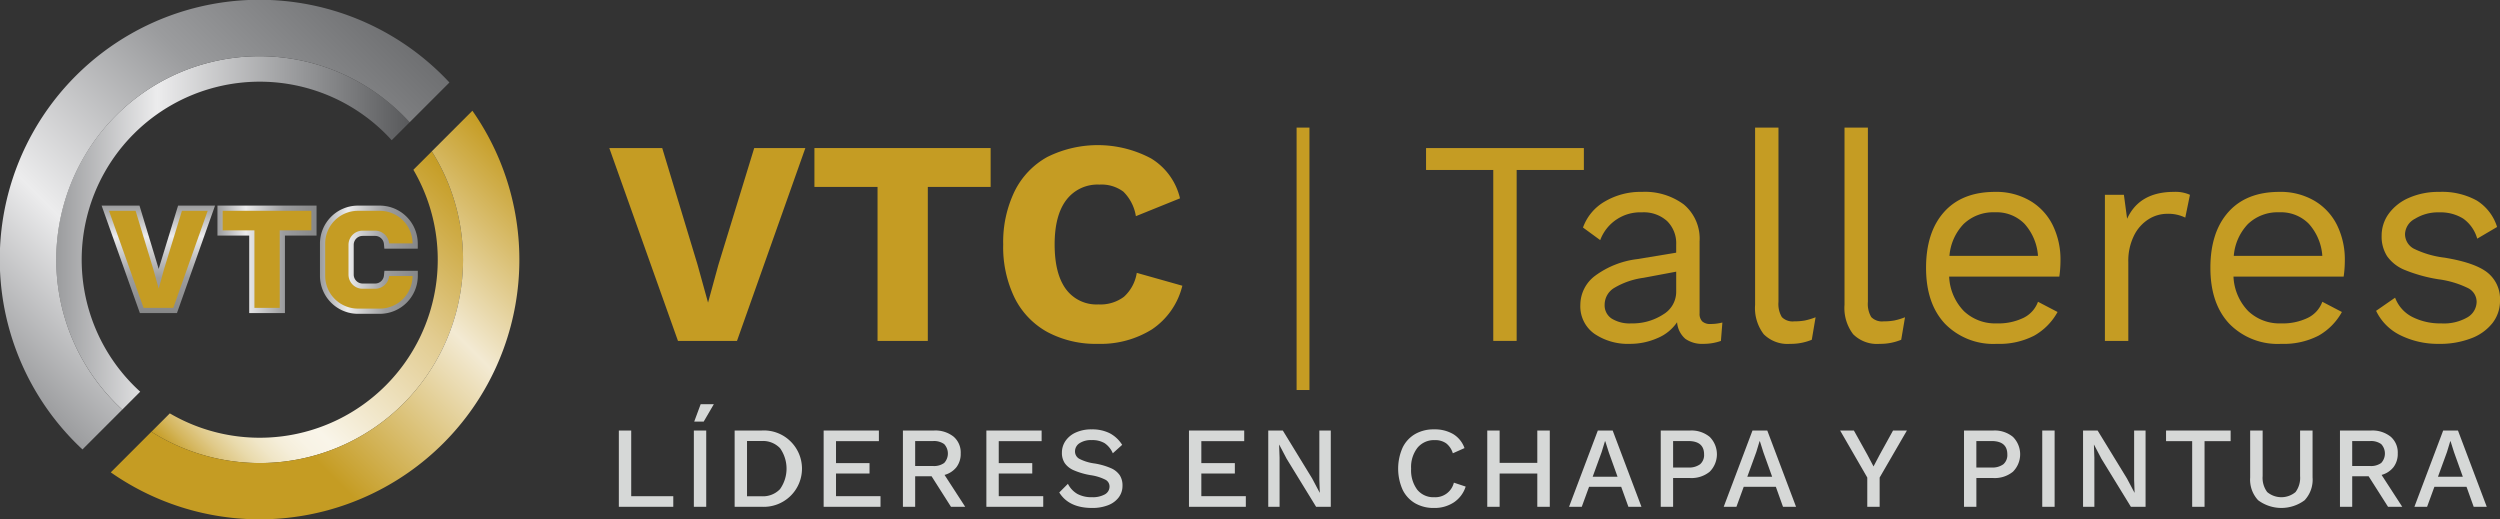 <svg id="Capa_1" data-name="Capa 1" xmlns="http://www.w3.org/2000/svg" xmlns:xlink="http://www.w3.org/1999/xlink" viewBox="0 0 410.99 85.388"><rect x="0" y="0" width="410.99" height="85.388" fill="#333333" stroke="none"/><defs><style>.cls-1{fill:#c59c23;}.cls-2{fill:url(#Degradado_sin_nombre_4);}.cls-3{fill:url(#Degradado_sin_nombre_24);}.cls-4{fill:url(#Degradado_sin_nombre_21);}.cls-5{fill:url(#Degradado_sin_nombre_2);}.cls-6{fill:url(#Degradado_sin_nombre_25);}.cls-7{fill:url(#Degradado_sin_nombre_25-2);}.cls-8{fill:url(#Degradado_sin_nombre_25-3);}.cls-9{fill:#d6d8d7;}</style><linearGradient id="Degradado_sin_nombre_4" x1="26.24" y1="48.893" x2="84.321" y2="48.893" gradientUnits="userSpaceOnUse"><stop offset="0" stop-color="#9b9c9e"/><stop offset="0.286" stop-color="#ececed"/><stop offset="0.67" stop-color="#9b9c9e"/><stop offset="1" stop-color="#58595b"/></linearGradient><linearGradient id="Degradado_sin_nombre_24" x1="51.067" y1="90.781" x2="97.17" y2="44.679" gradientUnits="userSpaceOnUse"><stop offset="0" stop-color="#c59c23"/><stop offset="0.008" stop-color="#c8a12f"/><stop offset="0.048" stop-color="#d5b760"/><stop offset="0.088" stop-color="#e0ca8a"/><stop offset="0.129" stop-color="#e9daac"/><stop offset="0.17" stop-color="#f0e6c7"/><stop offset="0.211" stop-color="#f5eeda"/><stop offset="0.254" stop-color="#f8f3e5"/><stop offset="0.3" stop-color="#f9f5e9"/><stop offset="0.669" stop-color="#e2cc91"/><stop offset="1" stop-color="#c59c23"/></linearGradient><linearGradient id="Degradado_sin_nombre_21" x1="47.666" y1="100.729" x2="107.117" y2="41.278" gradientUnits="userSpaceOnUse"><stop offset="0" stop-color="#c59c23"/><stop offset="0.01" stop-color="#c59c23"/><stop offset="0.3" stop-color="#c59c23"/><stop offset="0.669" stop-color="#f3ead3"/><stop offset="1" stop-color="#c59c23"/></linearGradient><linearGradient id="Degradado_sin_nombre_2" x1="14.913" y1="68.889" x2="75.277" y2="8.525" gradientUnits="userSpaceOnUse"><stop offset="0" stop-color="#9b9c9e"/><stop offset="0.286" stop-color="#ececed"/><stop offset="0.67" stop-color="#9b9c9e"/><stop offset="1" stop-color="#6f7072"/></linearGradient><linearGradient id="Degradado_sin_nombre_25" x1="26.029" y1="33.798" x2="26.029" y2="51.469" gradientUnits="userSpaceOnUse"><stop offset="0" stop-color="#9b9c9e"/><stop offset="0.286" stop-color="#ececed"/><stop offset="0.67" stop-color="#9b9c9e"/><stop offset="1" stop-color="#868788"/></linearGradient><linearGradient id="Degradado_sin_nombre_25-2" x1="35.748" y1="42.633" x2="52.04" y2="42.633" xlink:href="#Degradado_sin_nombre_25"/><linearGradient id="Degradado_sin_nombre_25-3" x1="69.583" y1="53.288" x2="85.666" y2="53.288" xlink:href="#Degradado_sin_nombre_25"/></defs><title>vtc_talleres_logo</title><path class="cls-1" d="M138.139,66.641h-9.7l-11.29-31.708h8.7L131.653,54.1l1.729,6.246,1.682-6.149,5.909-19.265h8.407Z" transform="translate(-16.982 -10.594)"/><path class="cls-1" d="M179.839,41.323H169.51V66.641h-8.263V41.323H150.87v-6.39h28.969v6.39Z" transform="translate(-16.982 -10.594)"/><path class="cls-1" d="M206.358,64.743a15.942,15.942,0,0,1-8.888,2.378,16.868,16.868,0,0,1-8.312-1.946,13.038,13.038,0,0,1-5.38-5.621,19.094,19.094,0,0,1-1.874-8.768,19.128,19.128,0,0,1,1.874-8.743,13.007,13.007,0,0,1,5.38-5.645,18.649,18.649,0,0,1,17.055.24A10.45,10.45,0,0,1,210.97,43.2l-7.254,2.931a7.25,7.25,0,0,0-2.065-4.036,6.02,6.02,0,0,0-3.939-1.153,6.424,6.424,0,0,0-5.429,2.522q-1.923,2.522-1.922,7.326t1.85,7.327a6.231,6.231,0,0,0,5.356,2.522,6.436,6.436,0,0,0,4.18-1.249,6.68,6.68,0,0,0,2.114-3.939l7.494,2.114A12.071,12.071,0,0,1,206.358,64.743Z" transform="translate(-16.982 -10.594)"/><path class="cls-1" d="M232.252,74.711h-2.114V31.57h2.114V74.711Z" transform="translate(-16.982 -10.594)"/><path class="cls-1" d="M277.363,38.536h-11.05v28.1h-3.843v-28.1H251.42v-3.6h25.943v3.6Z" transform="translate(-16.982 -10.594)"/><path class="cls-1" d="M300.134,63.614l-0.24,3.027a8.523,8.523,0,0,1-2.883.48,4.8,4.8,0,0,1-2.955-.817,4.006,4.006,0,0,1-1.369-2.738,7.215,7.215,0,0,1-3.243,2.618,11.078,11.078,0,0,1-4.492.937,9.793,9.793,0,0,1-5.861-1.658,5.523,5.523,0,0,1-2.306-4.78,5.982,5.982,0,0,1,2.4-4.732,14.6,14.6,0,0,1,6.966-2.762l6.39-1.057V50.787a5.105,5.105,0,0,0-1.489-3.843,5.7,5.7,0,0,0-4.132-1.441,7.019,7.019,0,0,0-6.87,4.564L277.218,48a8.093,8.093,0,0,1,3.579-4.276,11.6,11.6,0,0,1,6.125-1.585,10.713,10.713,0,0,1,6.87,2.066,7.332,7.332,0,0,1,2.594,6.1V62.125a1.761,1.761,0,0,0,.433,1.3,1.91,1.91,0,0,0,1.393.432A7.873,7.873,0,0,0,300.134,63.614Zm-9.776-1.3a4.335,4.335,0,0,0,2.186-3.747V55.255l-5.381,1.009a12.685,12.685,0,0,0-4.8,1.657,3.235,3.235,0,0,0-1.585,2.763,2.6,2.6,0,0,0,1.153,2.282,5.626,5.626,0,0,0,3.219.793A9.253,9.253,0,0,0,290.357,62.317Z" transform="translate(-16.982 -10.594)"/><path class="cls-1" d="M309.358,60.2a4.212,4.212,0,0,0,.552,2.522,2.487,2.487,0,0,0,2.042.7,9.334,9.334,0,0,0,1.753-.144,10.8,10.8,0,0,0,1.753-.529l-0.625,3.7a9.022,9.022,0,0,1-3.555.673,5.539,5.539,0,0,1-4.348-1.585,7.108,7.108,0,0,1-1.417-4.852V31.57h3.843V60.2Z" transform="translate(-16.982 -10.594)"/><path class="cls-1" d="M324.058,60.2a4.212,4.212,0,0,0,.552,2.522,2.487,2.487,0,0,0,2.042.7,9.334,9.334,0,0,0,1.753-.144,10.8,10.8,0,0,0,1.753-.529l-0.625,3.7a9.022,9.022,0,0,1-3.555.673,5.539,5.539,0,0,1-4.348-1.585,7.108,7.108,0,0,1-1.417-4.852V31.57h3.843V60.2Z" transform="translate(-16.982 -10.594)"/><path class="cls-1" d="M355.526,56.071H337.414a8.674,8.674,0,0,0,2.426,5.669,7.456,7.456,0,0,0,5.4,2.018,9.46,9.46,0,0,0,4.4-.913,4.73,4.73,0,0,0,2.378-2.642l3.219,1.681a9.973,9.973,0,0,1-3.843,3.892,12.494,12.494,0,0,1-6.149,1.345,11.1,11.1,0,0,1-8.527-3.315q-3.1-3.315-3.1-9.176t2.955-9.176q2.955-3.315,8.383-3.315a10.982,10.982,0,0,1,5.813,1.489,9.574,9.574,0,0,1,3.7,4.036,12.813,12.813,0,0,1,1.249,5.717A19.084,19.084,0,0,1,355.526,56.071Zm-15.686-8.7a8.567,8.567,0,0,0-2.378,5.285h14.557a8.787,8.787,0,0,0-2.21-5.261,6.424,6.424,0,0,0-4.852-1.9A7.066,7.066,0,0,0,339.841,47.376Z" transform="translate(-16.982 -10.594)"/><path class="cls-1" d="M377,42.62l-0.769,3.748a6.349,6.349,0,0,0-3.026-.625,5.725,5.725,0,0,0-3,.889,6.6,6.6,0,0,0-2.4,2.69,9.322,9.322,0,0,0-.937,4.348V66.641H363.02V42.62h3.123l0.528,3.939q2.018-4.419,7.687-4.42A5.813,5.813,0,0,1,377,42.62Z" transform="translate(-16.982 -10.594)"/><path class="cls-1" d="M402.27,56.071H384.158a8.674,8.674,0,0,0,2.426,5.669,7.456,7.456,0,0,0,5.4,2.018,9.46,9.46,0,0,0,4.4-.913,4.73,4.73,0,0,0,2.378-2.642l3.219,1.681a9.973,9.973,0,0,1-3.843,3.892,12.494,12.494,0,0,1-6.149,1.345,11.1,11.1,0,0,1-8.527-3.315q-3.1-3.315-3.1-9.176t2.955-9.176q2.955-3.315,8.383-3.315a10.982,10.982,0,0,1,5.813,1.489,9.574,9.574,0,0,1,3.7,4.036,12.813,12.813,0,0,1,1.249,5.717A19.084,19.084,0,0,1,402.27,56.071Zm-15.686-8.7a8.567,8.567,0,0,0-2.378,5.285h14.557a8.787,8.787,0,0,0-2.21-5.261,6.424,6.424,0,0,0-4.852-1.9A7.066,7.066,0,0,0,386.585,47.376Z" transform="translate(-16.982 -10.594)"/><path class="cls-1" d="M411.686,65.752a8.589,8.589,0,0,1-4.083-4.06l3.123-2.162a5.85,5.85,0,0,0,2.834,3.171,10.111,10.111,0,0,0,4.756,1.057,7.7,7.7,0,0,0,4.324-1.009,2.991,2.991,0,0,0,1.489-2.546,2.53,2.53,0,0,0-1.394-2.234,15.632,15.632,0,0,0-4.9-1.465,24.99,24.99,0,0,1-5.477-1.513,6.576,6.576,0,0,1-2.931-2.258,5.972,5.972,0,0,1-.913-3.387,6.111,6.111,0,0,1,1.153-3.6,8,8,0,0,1,3.315-2.619,11.952,11.952,0,0,1,5-.985,11.79,11.79,0,0,1,6.173,1.417,7.869,7.869,0,0,1,3.339,4.348l-3.267,1.922a6.034,6.034,0,0,0-2.33-3.315,7.079,7.079,0,0,0-3.916-1.009,7.19,7.19,0,0,0-3.988,1.057,2.972,2.972,0,0,0-1.633,2.45,2.72,2.72,0,0,0,1.417,2.45,15.689,15.689,0,0,0,5.068,1.489q5,0.817,7.062,2.45a5.543,5.543,0,0,1,2.066,4.612,5.9,5.9,0,0,1-1.225,3.675,8.013,8.013,0,0,1-3.507,2.522,14.233,14.233,0,0,1-5.309.913A13.972,13.972,0,0,1,411.686,65.752Z" transform="translate(-16.982 -10.594)"/><path class="cls-2" d="M37.085,77.933l2.946-2.946A29.271,29.271,0,1,1,81.376,33.642L84.321,30.7A33.433,33.433,0,1,0,37.085,77.933Z" transform="translate(-16.982 -10.594)"/><path class="cls-3" d="M84.94,38.507A29.268,29.268,0,0,1,44.9,78.551l-3.029,3.029a33.429,33.429,0,0,0,46.1-46.1Z" transform="translate(-16.982 -10.594)"/><path class="cls-4" d="M94.643,28.8l-6.674,6.674a33.43,33.43,0,0,1-46.1,46.1l-6.674,6.674A42.684,42.684,0,0,0,94.643,28.8Z" transform="translate(-16.982 -10.594)"/><path class="cls-5" d="M30.538,84.48l6.546-6.546A33.433,33.433,0,1,1,84.321,30.7l6.546-6.546A42.685,42.685,0,1,0,30.538,84.48Z" transform="translate(-16.982 -10.594)"/><polygon class="cls-6" points="22.996 51.469 16.704 33.798 22.93 33.798 26.04 44.053 26.085 44.216 26.11 44.125 29.277 33.798 35.354 33.798 29.09 51.469 22.996 51.469"/><path class="cls-1" d="M45.467,61.206H40.583L34.9,45.249h4.376L42.2,54.9l0.87,3.143,0.847-3.094,2.973-9.695h4.231Z" transform="translate(-16.982 -10.594)"/><polygon class="cls-7" points="40.97 51.469 40.97 38.728 35.748 38.728 35.748 33.798 52.04 33.798 52.04 38.728 46.842 38.728 46.842 51.469 40.97 51.469"/><path class="cls-1" d="M68.166,48.465h-5.2V61.206H58.809V48.465H53.587V45.249H68.166v3.216Z" transform="translate(-16.982 -10.594)"/><path class="cls-8" d="M75.827,62.184a6.252,6.252,0,0,1-6.244-6.244v-5.3a6.252,6.252,0,0,1,6.244-6.244H79.42a6.256,6.256,0,0,1,6.242,6.215l0,0.861h-5.49L80.1,50.7a1.459,1.459,0,0,0-1.45-1.325H76.6a1.47,1.47,0,0,0-1.468,1.468v4.9A1.47,1.47,0,0,0,76.6,57.206h2.054a1.459,1.459,0,0,0,1.45-1.325l0.076-.772h5.49l0,0.861a6.256,6.256,0,0,1-6.242,6.215H75.827Z" transform="translate(-16.982 -10.594)"/><path class="cls-1" d="M80.953,55.966a2.317,2.317,0,0,1-2.3,2.1H76.6a2.325,2.325,0,0,1-2.325-2.325v-4.9A2.325,2.325,0,0,1,76.6,48.513h2.054a2.317,2.317,0,0,1,2.3,2.1h3.852a5.386,5.386,0,0,0-5.386-5.361H75.827a5.387,5.387,0,0,0-5.387,5.387v5.3a5.387,5.387,0,0,0,5.387,5.387H79.42a5.386,5.386,0,0,0,5.386-5.361H80.953Z" transform="translate(-16.982 -10.594)"/><path class="cls-9" d="M127.667,92.162V93.91h-8.949V81.37h2.033V92.162h6.916Z" transform="translate(-16.982 -10.594)"/><path class="cls-9" d="M133.082,93.91h-2.033V81.37h2.033V93.91Zm1.254-16.872-1.672,2.869h-1.558l1.064-2.869h2.166Z" transform="translate(-16.982 -10.594)"/><path class="cls-9" d="M146.781,83a6.28,6.28,0,0,1-4.6,10.906h-4.427V81.37h4.427A6.218,6.218,0,0,1,146.781,83Zm-1.558,7.989a5.817,5.817,0,0,0,0-6.707,3.871,3.871,0,0,0-3.04-1.187h-2.394v9.082h2.394A3.869,3.869,0,0,0,145.223,90.994Z" transform="translate(-16.982 -10.594)"/><path class="cls-9" d="M161.734,92.162V93.91h-9.348V81.37h9.082v1.748h-7.049v3.61h5.51v1.71h-5.51v3.724h7.315Z" transform="translate(-16.982 -10.594)"/><path class="cls-9" d="M170.132,88.894h-2.7V93.91h-2.014V81.37h5.111a4.812,4.812,0,0,1,3.211,1,3.428,3.428,0,0,1,1.178,2.765,3.585,3.585,0,0,1-.693,2.251,3.742,3.742,0,0,1-1.966,1.282l3.4,5.244h-2.337Zm-2.7-1.691h2.926a2.845,2.845,0,0,0,1.843-.5,2.276,2.276,0,0,0,0-3.1,2.848,2.848,0,0,0-1.843-.5h-2.926v4.1Z" transform="translate(-16.982 -10.594)"/><path class="cls-9" d="M188.486,92.162V93.91h-9.348V81.37h9.082v1.748h-7.049v3.61h5.51v1.71h-5.51v3.724h7.315Z" transform="translate(-16.982 -10.594)"/><path class="cls-9" d="M199.4,81.807a5.358,5.358,0,0,1,2.062,1.919l-1.539,1.387a3.8,3.8,0,0,0-1.33-1.653,3.894,3.894,0,0,0-2.128-.513,3.422,3.422,0,0,0-2.033.522,1.59,1.59,0,0,0-.722,1.339,1.368,1.368,0,0,0,.7,1.207,7.556,7.556,0,0,0,2.508.77,11.205,11.205,0,0,1,2.688.77,3.4,3.4,0,0,1,1.454,1.159,3.062,3.062,0,0,1,.456,1.719,3.141,3.141,0,0,1-.627,1.938,3.941,3.941,0,0,1-1.757,1.283,7.086,7.086,0,0,1-2.613.446q-3.819,0-5.4-2.546l1.425-1.425a3.983,3.983,0,0,0,1.567,1.672,4.865,4.865,0,0,0,2.384.532,4.089,4.089,0,0,0,2.119-.465,1.463,1.463,0,0,0,.77-1.32,1.252,1.252,0,0,0-.693-1.1,7.924,7.924,0,0,0-2.423-.741,11.933,11.933,0,0,1-2.755-.8,3.472,3.472,0,0,1-1.491-1.178,3.025,3.025,0,0,1-.466-1.71,3.4,3.4,0,0,1,.589-1.938,4.018,4.018,0,0,1,1.7-1.387,6.13,6.13,0,0,1,2.594-.513A6.421,6.421,0,0,1,199.4,81.807Z" transform="translate(-16.982 -10.594)"/><path class="cls-9" d="M221.792,92.162V93.91h-9.348V81.37h9.082v1.748h-7.049v3.61h5.51v1.71h-5.51v3.724h7.315Z" transform="translate(-16.982 -10.594)"/><path class="cls-9" d="M235.757,93.91h-2.413l-4.845-7.9-1.216-2.318h-0.019l0.076,2.128V93.91h-1.862V81.37h2.394l4.826,7.885,1.235,2.337h0.019l-0.076-2.128V81.37h1.881V93.91Z" transform="translate(-16.982 -10.594)"/><path class="cls-9" d="M255.982,93.188a5.73,5.73,0,0,1-3.24.912,6.087,6.087,0,0,1-3.135-.779,5.187,5.187,0,0,1-2.052-2.242,8.555,8.555,0,0,1,0-6.878,5.19,5.19,0,0,1,2.052-2.242,6.055,6.055,0,0,1,3.116-.779,5.994,5.994,0,0,1,3.164.779,4.4,4.4,0,0,1,1.853,2.3l-1.919.855a3.231,3.231,0,0,0-1.1-1.644,3.135,3.135,0,0,0-1.881-.522,3.511,3.511,0,0,0-2.822,1.245,5.173,5.173,0,0,0-1.054,3.448,5.331,5.331,0,0,0,1.007,3.458,3.4,3.4,0,0,0,2.793,1.235,3.14,3.14,0,0,0,3.23-2.394l1.938,0.646A4.882,4.882,0,0,1,255.982,93.188Z" transform="translate(-16.982 -10.594)"/><path class="cls-9" d="M271.761,81.37V93.91h-2.052V88.438h-6.194V93.91h-2.033V81.37h2.033v5.32h6.194V81.37h2.052Z" transform="translate(-16.982 -10.594)"/><path class="cls-9" d="M283.5,90.623h-5.282l-1.2,3.287h-2.09l4.731-12.54H282.1l4.731,12.54h-2.147ZM282.9,88.97l-1.444-4.028-0.57-1.805h-0.057L280.292,84.9,278.81,88.97H282.9Z" transform="translate(-16.982 -10.594)"/><path class="cls-9" d="M298.048,82.415a4.048,4.048,0,0,1,0,5.729,4.731,4.731,0,0,1-3.221,1.036h-2.793V93.91H290V81.37h4.826A4.705,4.705,0,0,1,298.048,82.415Zm-1.568,4.494a2,2,0,0,0,.646-1.625q0-2.185-2.622-2.185h-2.47V87.45h2.47A3.029,3.029,0,0,0,296.48,86.909Z" transform="translate(-16.982 -10.594)"/><path class="cls-9" d="M308.925,90.623h-5.282l-1.2,3.287h-2.09l4.731-12.54h2.432l4.731,12.54H310.1Zm-0.608-1.653-1.444-4.028-0.57-1.805h-0.057L305.714,84.9l-1.482,4.066h4.085Z" transform="translate(-16.982 -10.594)"/><path class="cls-9" d="M325.988,89.1V93.91h-2.033V89.1l-4.465-7.733h2.261l2.242,4.028,0.988,1.881,0.988-1.881,2.223-4.028h2.28Z" transform="translate(-16.982 -10.594)"/><path class="cls-9" d="M347.9,82.415a4.048,4.048,0,0,1,0,5.729,4.731,4.731,0,0,1-3.221,1.036H341.89V93.91h-2.033V81.37h4.826A4.705,4.705,0,0,1,347.9,82.415Zm-1.568,4.494a2,2,0,0,0,.646-1.625q0-2.185-2.622-2.185h-2.47V87.45h2.47A3.029,3.029,0,0,0,346.336,86.909Z" transform="translate(-16.982 -10.594)"/><path class="cls-9" d="M354.753,93.91H352.72V81.37h2.033V93.91Z" transform="translate(-16.982 -10.594)"/><path class="cls-9" d="M369.706,93.91h-2.413l-4.845-7.9-1.216-2.318h-0.019l0.076,2.128V93.91h-1.862V81.37h2.394l4.826,7.885,1.235,2.337H367.9l-0.076-2.128V81.37h1.881V93.91Z" transform="translate(-16.982 -10.594)"/><path class="cls-9" d="M383.69,83.118H379.4V93.91h-2.033V83.118h-4.294V81.37H383.69v1.748Z" transform="translate(-16.982 -10.594)"/><path class="cls-9" d="M397.161,89.1a4.952,4.952,0,0,1-1.311,3.733,6.4,6.4,0,0,1-7.638,0A4.952,4.952,0,0,1,386.9,89.1V81.37h2.052v7.486a3.885,3.885,0,0,0,.75,2.632,3.627,3.627,0,0,0,4.655,0,3.885,3.885,0,0,0,.75-2.632V81.37h2.052V89.1Z" transform="translate(-16.982 -10.594)"/><path class="cls-9" d="M406.376,88.894h-2.7V93.91h-2.014V81.37h5.111a4.812,4.812,0,0,1,3.211,1,3.428,3.428,0,0,1,1.178,2.765,3.585,3.585,0,0,1-.693,2.251,3.742,3.742,0,0,1-1.966,1.282l3.4,5.244h-2.337Zm-2.7-1.691H406.6a2.845,2.845,0,0,0,1.843-.5,2.276,2.276,0,0,0,0-3.1,2.848,2.848,0,0,0-1.843-.5h-2.926v4.1Z" transform="translate(-16.982 -10.594)"/><path class="cls-9" d="M422.468,90.623h-5.282l-1.2,3.287H413.9l4.731-12.54h2.432l4.732,12.54h-2.148Zm-0.607-1.653-1.444-4.028-0.57-1.805H419.79L419.258,84.9l-1.482,4.066h4.085Z" transform="translate(-16.982 -10.594)"/></svg>